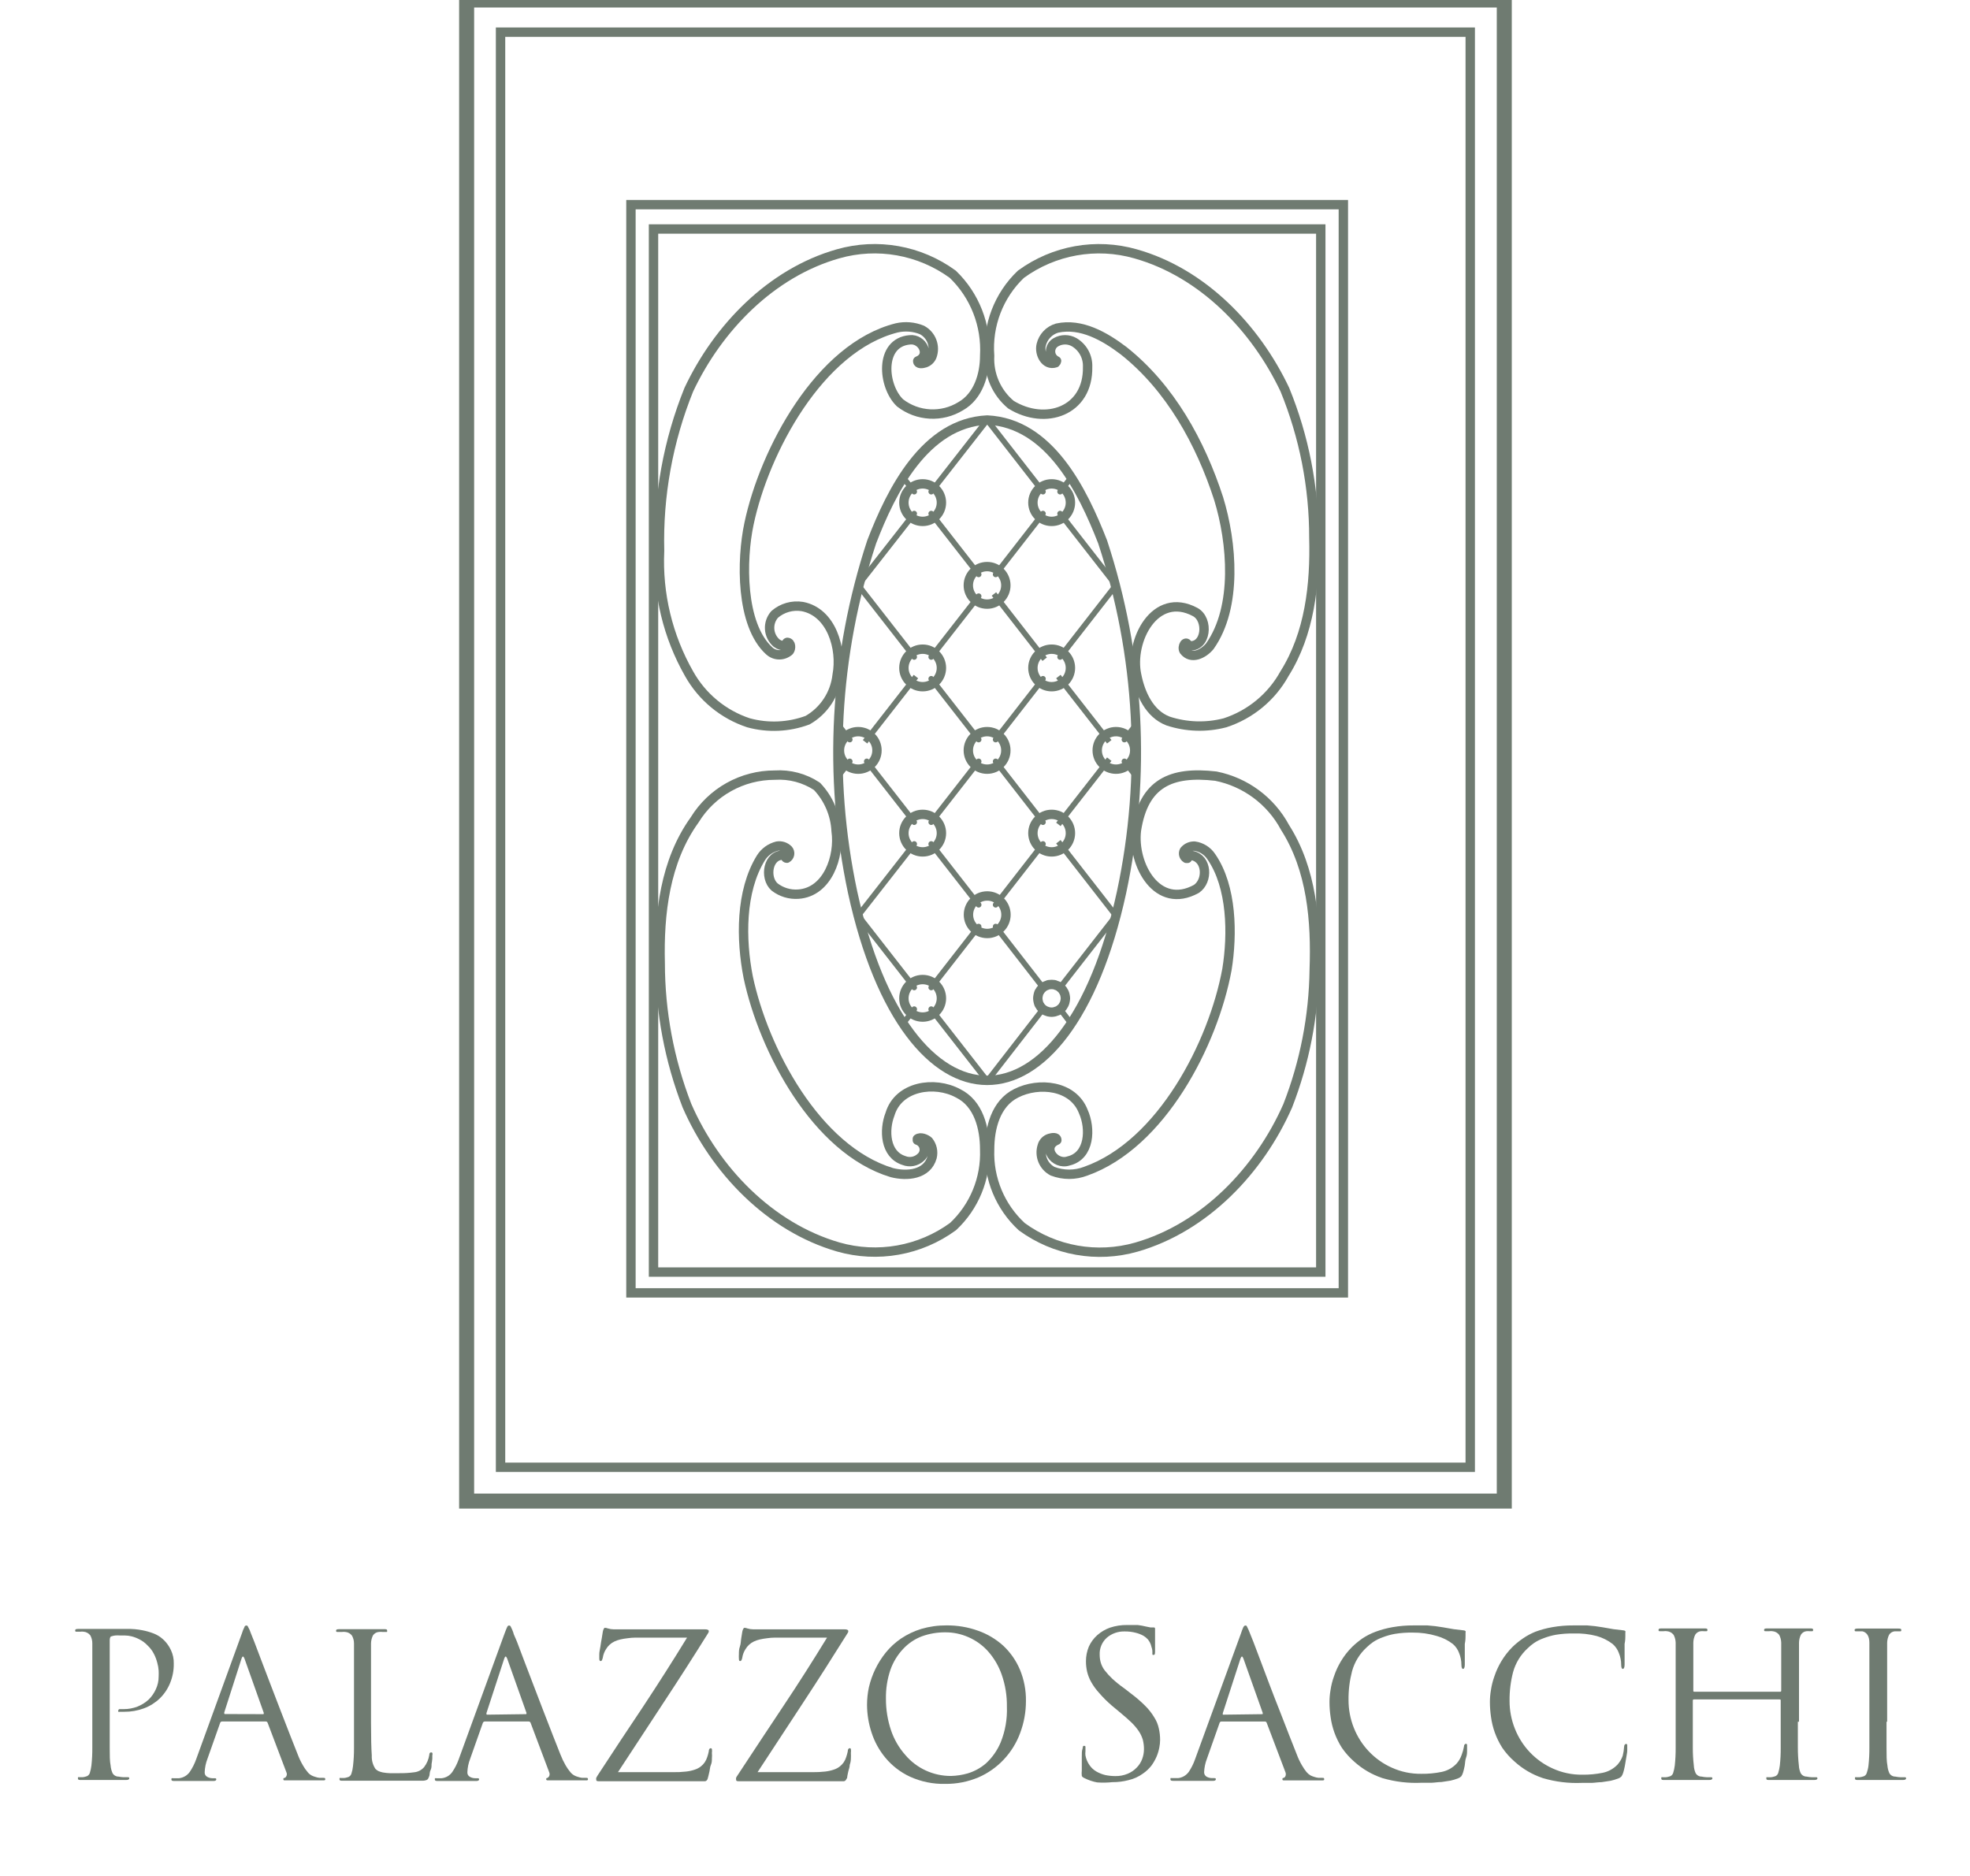 <?xml version="1.0" encoding="UTF-8"?>
<svg width="105px" height="100px" viewBox="0 0 105 100" version="1.1" xmlns="http://www.w3.org/2000/svg" xmlns:xlink="http://www.w3.org/1999/xlink">
    <title>Artboard</title>
    <g id="Artboard" stroke="none" stroke-width="1" fill="none" fill-rule="evenodd">
        <g id="viasacchi5_logo-10_tracciato-01" transform="translate(0, 0)">
            <rect id="Rectangle" x="0" y="82.913" width="105.041" height="17.087"></rect>
            <g id="Group" transform="translate(4.006, 86.623)" fill="#6F7B71" fill-rule="nonzero">
                <g transform="translate(0, 0.02)">
                    <path d="M0.914,3.274 L0.914,1.613 C0.914,1.452 0.914,1.318 0.914,1.224 C0.914,1.129 0.914,1.035 0.914,0.948 C0.914,0.802 0.877,0.659 0.807,0.531 C0.72,0.419 0.591,0.348 0.45,0.336 C0.392,0.327 0.333,0.327 0.276,0.336 L0.087,0.336 C0.027,0.336 1.19402893e-15,0.336 1.19402893e-15,0.269 C1.19402893e-15,0.202 0.054,0.188 0.175,0.188 L0.551,0.188 L0.928,0.188 L1.23,0.188 L1.385,0.188 C1.512,0.188 1.701,0.188 1.969,0.188 C2.238,0.188 2.494,0.188 2.742,0.188 C3.029,0.181 3.315,0.206 3.596,0.262 C3.796,0.301 3.991,0.357 4.181,0.43 C4.312,0.482 4.437,0.549 4.551,0.632 C4.619,0.684 4.684,0.74 4.746,0.8 C4.893,0.949 5.013,1.121 5.102,1.311 C5.211,1.539 5.264,1.791 5.256,2.044 C5.261,2.401 5.192,2.756 5.055,3.086 C4.929,3.392 4.742,3.669 4.504,3.899 C4.262,4.129 3.976,4.307 3.663,4.423 C3.325,4.547 2.968,4.609 2.608,4.605 L2.487,4.605 L2.38,4.605 C2.353,4.611 2.325,4.611 2.299,4.605 C2.288,4.586 2.288,4.563 2.299,4.544 C2.298,4.506 2.323,4.473 2.359,4.463 L2.588,4.463 C2.838,4.464 3.087,4.418 3.321,4.329 C3.538,4.242 3.739,4.117 3.912,3.959 C4.076,3.8 4.208,3.61 4.302,3.401 C4.4,3.191 4.451,2.961 4.45,2.729 C4.455,2.622 4.455,2.514 4.45,2.407 C4.44,2.265 4.415,2.126 4.376,1.99 C4.335,1.829 4.277,1.674 4.201,1.526 C4.116,1.357 4.003,1.205 3.865,1.076 C3.74,0.941 3.592,0.83 3.428,0.746 C3.296,0.676 3.156,0.622 3.011,0.585 C2.893,0.554 2.771,0.539 2.648,0.538 L2.393,0.538 C2.306,0.531 2.218,0.531 2.131,0.538 C2.062,0.547 1.995,0.563 1.929,0.585 C1.875,0.585 1.842,0.679 1.842,0.793 L1.842,5.136 C1.842,5.653 1.842,6.117 1.842,6.52 C1.842,6.924 1.842,7.24 1.889,7.468 C1.9,7.607 1.934,7.743 1.99,7.871 C2.054,7.989 2.178,8.061 2.312,8.06 C2.399,8.078 2.486,8.09 2.574,8.093 L2.796,8.093 C2.85,8.093 2.884,8.093 2.884,8.154 C2.884,8.214 2.823,8.241 2.709,8.241 L1.801,8.241 L1.492,8.241 L1.223,8.241 L0.941,8.241 L0.323,8.241 C0.208,8.241 0.148,8.241 0.148,8.154 C0.148,8.066 0.148,8.093 0.235,8.093 L0.397,8.093 C0.452,8.089 0.506,8.077 0.558,8.06 C0.662,8.044 0.748,7.971 0.78,7.871 C0.821,7.74 0.85,7.605 0.867,7.468 C0.901,7.153 0.917,6.837 0.914,6.52 C0.914,6.117 0.914,5.653 0.914,5.136 L0.914,3.274 Z" id="Path"></path>
                    <path d="M8.886,0.43 C8.922,0.31 8.969,0.193 9.027,0.081 C9.027,0.034 9.088,0.007 9.121,0.007 C9.155,0.007 9.189,0.007 9.216,0.081 C9.275,0.18 9.322,0.286 9.357,0.397 L9.558,0.901 C9.659,1.177 9.787,1.506 9.935,1.896 C10.083,2.286 10.244,2.716 10.425,3.18 C10.607,3.643 10.782,4.107 10.957,4.564 C11.131,5.021 11.299,5.452 11.461,5.862 L11.864,6.883 C11.939,7.084 12.031,7.277 12.14,7.461 C12.21,7.588 12.294,7.708 12.388,7.818 C12.446,7.893 12.52,7.954 12.603,7.999 C12.663,8.031 12.726,8.056 12.792,8.073 C12.865,8.1 12.942,8.119 13.02,8.127 L13.222,8.127 C13.289,8.127 13.329,8.127 13.329,8.187 C13.329,8.248 13.329,8.248 13.262,8.261 L13.114,8.261 L11.978,8.261 L11.42,8.261 L11.185,8.261 C11.131,8.261 11.098,8.261 11.098,8.201 C11.098,8.14 11.098,8.14 11.178,8.127 C11.215,8.105 11.243,8.072 11.259,8.033 C11.291,7.969 11.291,7.894 11.259,7.831 L10.257,5.189 C10.243,5.149 10.206,5.123 10.163,5.122 L7.831,5.122 C7.779,5.121 7.733,5.158 7.723,5.21 L7.051,7.112 C6.962,7.342 6.912,7.585 6.903,7.831 C6.897,7.931 6.949,8.026 7.038,8.073 C7.12,8.119 7.212,8.145 7.307,8.147 L7.414,8.147 C7.488,8.147 7.522,8.147 7.522,8.208 C7.522,8.268 7.468,8.295 7.36,8.295 L6.89,8.295 L6.668,8.295 L6.359,8.295 L6.063,8.295 L5.337,8.295 C5.203,8.295 5.129,8.295 5.129,8.208 C5.129,8.12 5.162,8.147 5.23,8.147 L5.377,8.147 L5.539,8.147 C5.765,8.121 5.97,8.002 6.103,7.818 C6.246,7.609 6.361,7.383 6.446,7.145 L8.886,0.43 Z M10.002,4.732 C10.049,4.732 10.063,4.732 10.049,4.652 L9.027,1.775 C8.969,1.622 8.915,1.622 8.866,1.775 L7.945,4.645 C7.945,4.699 7.945,4.726 7.979,4.726 L10.002,4.732 Z" id="Shape"></path>
                    <path d="M15.769,5.183 C15.769,5.976 15.783,6.561 15.81,6.937 C15.796,7.189 15.865,7.439 16.005,7.65 C16.051,7.695 16.103,7.733 16.159,7.764 C16.235,7.796 16.314,7.821 16.394,7.838 C16.516,7.86 16.64,7.874 16.764,7.878 C16.912,7.878 17.087,7.878 17.295,7.878 C17.551,7.881 17.808,7.866 18.061,7.831 C18.27,7.812 18.462,7.714 18.599,7.555 C18.672,7.458 18.733,7.352 18.781,7.24 C18.825,7.134 18.856,7.023 18.875,6.91 C18.875,6.816 18.908,6.769 18.976,6.769 C19.043,6.769 19.063,6.823 19.036,6.93 C19.036,6.93 19.036,7.018 19.036,7.098 C19.028,7.198 19.014,7.296 18.996,7.394 C18.996,7.502 18.996,7.609 18.942,7.717 C18.888,7.824 18.902,7.925 18.881,8.006 C18.866,8.057 18.846,8.107 18.821,8.154 C18.805,8.193 18.773,8.225 18.734,8.241 C18.673,8.265 18.61,8.278 18.545,8.281 L18.203,8.281 L17.194,8.281 L16.421,8.281 L15.816,8.281 L14.875,8.281 L14.546,8.281 L14.264,8.281 C14.149,8.281 14.089,8.281 14.089,8.194 C14.089,8.107 14.089,8.134 14.176,8.134 L14.338,8.134 C14.393,8.13 14.447,8.119 14.499,8.1 C14.603,8.085 14.689,8.012 14.721,7.912 C14.765,7.781 14.794,7.646 14.808,7.508 C14.845,7.194 14.863,6.877 14.862,6.561 L14.862,1.237 C14.862,1.136 14.862,1.049 14.862,0.961 C14.862,0.816 14.825,0.672 14.754,0.545 C14.669,0.431 14.539,0.36 14.398,0.35 C14.34,0.341 14.281,0.341 14.223,0.35 L13.995,0.35 C13.934,0.35 13.907,0.35 13.907,0.283 C13.907,0.215 13.968,0.202 14.082,0.202 L14.465,0.202 L14.848,0.202 L15.151,0.202 L15.46,0.202 L15.783,0.202 L16.152,0.202 L16.455,0.202 C16.569,0.202 16.63,0.202 16.63,0.283 C16.63,0.363 16.63,0.35 16.542,0.35 L16.388,0.35 C16.321,0.343 16.253,0.343 16.186,0.35 C16.057,0.359 15.94,0.429 15.87,0.538 C15.807,0.67 15.772,0.815 15.769,0.961 C15.769,1.049 15.769,1.136 15.769,1.237 C15.769,1.338 15.769,1.466 15.769,1.627 L15.769,5.196 L15.769,5.183 Z" id="Path"></path>
                    <path d="M22.888,0.43 C22.955,0.249 23.002,0.135 23.029,0.081 C23.056,0.027 23.089,0.007 23.123,0.007 C23.157,0.007 23.19,0.007 23.224,0.081 C23.277,0.183 23.322,0.288 23.358,0.397 C23.358,0.457 23.452,0.625 23.56,0.901 C23.667,1.177 23.788,1.506 23.936,1.896 C24.084,2.286 24.245,2.716 24.427,3.18 C24.608,3.643 24.783,4.107 24.958,4.564 C25.133,5.021 25.301,5.452 25.462,5.862 L25.865,6.883 C25.943,7.083 26.035,7.276 26.141,7.461 C26.214,7.587 26.297,7.706 26.39,7.818 C26.449,7.892 26.522,7.953 26.605,7.999 C26.664,8.031 26.728,8.056 26.793,8.073 C26.867,8.1 26.943,8.119 27.022,8.127 L27.223,8.127 C27.29,8.127 27.331,8.127 27.331,8.187 C27.331,8.248 27.331,8.248 27.264,8.261 L27.116,8.261 L25.98,8.261 L25.429,8.261 L25.187,8.261 C25.133,8.261 25.106,8.241 25.106,8.201 C25.106,8.16 25.106,8.14 25.18,8.127 C25.217,8.104 25.247,8.071 25.267,8.033 C25.295,7.968 25.295,7.895 25.267,7.831 L24.272,5.189 C24.256,5.148 24.216,5.122 24.172,5.122 L21.832,5.122 C21.781,5.124 21.737,5.16 21.725,5.21 L21.053,7.112 C20.963,7.342 20.913,7.585 20.905,7.831 C20.898,7.931 20.951,8.026 21.039,8.073 C21.124,8.12 21.218,8.146 21.315,8.147 L21.422,8.147 C21.49,8.147 21.53,8.147 21.53,8.208 C21.53,8.268 21.476,8.295 21.369,8.295 L20.918,8.295 L20.696,8.295 L20.387,8.295 L20.091,8.295 L19.372,8.295 C19.238,8.295 19.171,8.295 19.171,8.208 C19.171,8.12 19.171,8.147 19.265,8.147 L19.372,8.147 L19.534,8.147 C19.761,8.124 19.967,8.004 20.098,7.818 C20.241,7.609 20.356,7.383 20.441,7.145 L22.888,0.43 Z M24.003,4.732 C24.051,4.732 24.064,4.732 24.051,4.652 L23.029,1.775 C22.971,1.622 22.917,1.622 22.868,1.775 L21.92,4.679 C21.92,4.732 21.92,4.759 21.953,4.759 L24.003,4.732 Z" id="Shape"></path>
                    <path d="M31.855,7.824 C32.093,7.829 32.331,7.818 32.567,7.791 C32.73,7.773 32.89,7.737 33.044,7.683 C33.156,7.645 33.261,7.589 33.353,7.515 C33.431,7.454 33.499,7.381 33.555,7.3 C33.613,7.213 33.658,7.118 33.69,7.018 C33.723,6.921 33.75,6.822 33.77,6.722 C33.77,6.601 33.824,6.547 33.871,6.547 C33.902,6.546 33.929,6.565 33.938,6.594 C33.948,6.661 33.948,6.729 33.938,6.796 C33.947,6.894 33.947,6.993 33.938,7.092 C33.938,7.199 33.938,7.314 33.885,7.435 C33.831,7.555 33.837,7.663 33.811,7.771 C33.784,7.878 33.77,7.966 33.75,8.033 C33.74,8.083 33.727,8.132 33.71,8.181 C33.699,8.214 33.681,8.244 33.656,8.268 C33.634,8.289 33.606,8.303 33.575,8.308 L33.427,8.308 C32.527,8.308 31.626,8.308 30.739,8.308 C29.851,8.308 28.91,8.308 27.963,8.308 C27.835,8.308 27.774,8.308 27.774,8.228 C27.766,8.195 27.766,8.16 27.774,8.127 C27.809,8.057 27.85,7.989 27.895,7.925 C28.693,6.702 29.493,5.492 30.295,4.295 C31.088,3.092 31.861,1.882 32.614,0.652 L29.858,0.652 C29.716,0.653 29.575,0.664 29.435,0.686 C29.303,0.7 29.173,0.722 29.045,0.753 C28.938,0.778 28.834,0.814 28.736,0.861 C28.551,0.951 28.396,1.093 28.292,1.271 C28.206,1.405 28.149,1.556 28.124,1.714 C28.114,1.768 28.096,1.82 28.07,1.869 C28.057,1.893 28.03,1.906 28.003,1.902 C27.963,1.902 27.936,1.862 27.936,1.768 C27.936,1.674 27.936,1.66 27.936,1.533 C27.936,1.405 27.976,1.271 27.996,1.123 C28.016,0.975 28.043,0.82 28.07,0.672 C28.097,0.525 28.111,0.417 28.124,0.336 C28.137,0.256 28.184,0.128 28.231,0.128 C28.287,0.129 28.341,0.141 28.393,0.162 C28.489,0.192 28.588,0.208 28.689,0.209 C29.193,0.209 29.589,0.209 29.878,0.209 L33.555,0.209 C33.703,0.209 33.77,0.242 33.77,0.296 L33.77,0.35 L33.73,0.424 C32.95,1.674 32.157,2.911 31.35,4.134 C30.544,5.357 29.737,6.588 28.931,7.824 L31.855,7.824 Z" id="Path"></path>
                    <path d="M39.302,7.824 C39.527,7.827 39.751,7.816 39.974,7.791 C40.137,7.773 40.297,7.737 40.452,7.683 C40.564,7.645 40.668,7.589 40.761,7.515 C40.838,7.454 40.906,7.381 40.963,7.3 C41.021,7.213 41.066,7.118 41.097,7.018 C41.131,6.921 41.157,6.822 41.178,6.722 C41.178,6.601 41.231,6.547 41.278,6.547 C41.31,6.543 41.339,6.563 41.346,6.594 C41.356,6.661 41.356,6.729 41.346,6.796 C41.351,6.894 41.351,6.993 41.346,7.092 C41.346,7.199 41.326,7.314 41.285,7.435 C41.285,7.555 41.238,7.663 41.211,7.771 C41.184,7.878 41.171,7.966 41.157,8.033 C41.144,8.1 41.157,8.147 41.11,8.181 C41.1,8.214 41.081,8.244 41.057,8.268 C41.034,8.289 41.006,8.303 40.976,8.308 L40.882,8.308 C39.974,8.308 39.074,8.308 38.193,8.308 C37.313,8.308 36.365,8.308 35.424,8.308 C35.289,8.308 35.229,8.308 35.229,8.228 C35.221,8.195 35.221,8.16 35.229,8.127 C35.229,8.093 35.289,8.026 35.35,7.925 C36.156,6.702 36.95,5.492 37.75,4.295 C38.549,3.099 39.322,1.882 40.075,0.652 L37.292,0.652 C37.151,0.653 37.009,0.664 36.869,0.686 C36.738,0.701 36.608,0.723 36.479,0.753 C36.372,0.778 36.269,0.814 36.17,0.861 C35.985,0.951 35.831,1.093 35.726,1.271 C35.64,1.405 35.583,1.556 35.558,1.714 C35.551,1.769 35.533,1.822 35.504,1.869 C35.491,1.893 35.464,1.906 35.437,1.902 C35.397,1.902 35.377,1.862 35.377,1.768 C35.372,1.69 35.372,1.611 35.377,1.533 C35.377,1.412 35.377,1.271 35.431,1.123 C35.484,0.975 35.478,0.82 35.504,0.672 C35.531,0.525 35.545,0.417 35.558,0.336 C35.572,0.256 35.619,0.128 35.673,0.128 C35.726,0.13 35.778,0.141 35.827,0.162 C35.923,0.192 36.023,0.208 36.123,0.209 C36.627,0.209 37.03,0.209 37.313,0.209 L40.996,0.209 C41.137,0.209 41.205,0.242 41.205,0.296 L41.205,0.35 L41.164,0.424 C40.384,1.674 39.594,2.911 38.791,4.134 C37.989,5.357 37.183,6.588 36.372,7.824 L39.302,7.824 Z" id="Path"></path>
                    <path d="M42.307,3.294 C42.464,2.618 42.772,1.986 43.208,1.445 C43.441,1.158 43.715,0.907 44.021,0.699 C44.353,0.477 44.715,0.305 45.096,0.188 C45.533,0.06 45.986,-0.003 46.441,0 C47.013,-0.005 47.582,0.09 48.121,0.283 C48.618,0.457 49.075,0.729 49.466,1.082 C49.847,1.439 50.149,1.872 50.353,2.353 C50.575,2.885 50.685,3.457 50.676,4.033 C50.677,4.616 50.572,5.195 50.366,5.741 C50.173,6.265 49.876,6.745 49.493,7.152 C49.113,7.556 48.656,7.879 48.148,8.1 C47.589,8.336 46.987,8.455 46.38,8.449 C45.727,8.465 45.079,8.332 44.485,8.06 C43.984,7.825 43.541,7.483 43.187,7.058 C42.857,6.661 42.606,6.205 42.448,5.714 C42.29,5.237 42.209,4.738 42.206,4.235 C42.207,3.919 42.24,3.603 42.307,3.294 Z M43.49,5.606 C43.653,6.084 43.909,6.525 44.243,6.903 C44.851,7.623 45.748,8.034 46.69,8.026 C46.985,8.018 47.279,7.973 47.563,7.892 C47.922,7.786 48.255,7.605 48.538,7.361 C48.882,7.047 49.152,6.661 49.331,6.231 C49.574,5.63 49.686,4.984 49.661,4.336 C49.67,3.755 49.577,3.177 49.385,2.628 C49.227,2.17 48.98,1.748 48.659,1.385 C48.367,1.058 48.006,0.799 47.604,0.625 C47.218,0.455 46.802,0.368 46.38,0.37 C45.952,0.366 45.526,0.439 45.123,0.585 C44.744,0.73 44.404,0.96 44.129,1.257 C43.83,1.574 43.602,1.949 43.456,2.36 C43.286,2.857 43.205,3.38 43.214,3.906 C43.211,4.484 43.304,5.059 43.49,5.606 L43.49,5.606 Z" id="Shape"></path>
                </g>
                <g transform="translate(53.645, 0)">
                    <path d="M0.821,8.389 C0.588,8.345 0.361,8.268 0.149,8.161 C0.068,8.125 0.021,8.084 0.008,8.04 C-0.003,7.946 -0.003,7.851 0.008,7.757 C0.008,7.482 0.008,7.246 0.008,7.045 C0.008,6.843 0.008,6.702 0.042,6.615 C0.075,6.527 0.042,6.44 0.129,6.44 C0.216,6.44 0.203,6.48 0.203,6.561 C0.2,6.619 0.2,6.677 0.203,6.736 C0.193,6.809 0.193,6.884 0.203,6.957 C0.237,7.141 0.311,7.315 0.418,7.468 C0.514,7.609 0.64,7.726 0.788,7.811 C0.937,7.896 1.098,7.959 1.265,7.999 C1.438,8.034 1.613,8.052 1.789,8.053 C2.02,8.058 2.249,8.015 2.461,7.925 C2.642,7.85 2.804,7.738 2.939,7.596 C3.066,7.466 3.165,7.31 3.228,7.139 C3.288,6.975 3.32,6.802 3.322,6.628 C3.324,6.456 3.303,6.284 3.261,6.117 C3.213,5.955 3.141,5.801 3.046,5.66 C2.936,5.498 2.81,5.347 2.67,5.21 C2.508,5.055 2.314,4.88 2.085,4.692 L1.601,4.289 C1.36,4.082 1.135,3.858 0.929,3.617 C0.765,3.439 0.623,3.243 0.505,3.032 C0.408,2.859 0.336,2.674 0.29,2.481 C0.25,2.302 0.229,2.119 0.23,1.936 C0.228,1.666 0.281,1.399 0.384,1.15 C0.49,0.917 0.643,0.708 0.835,0.538 C1.032,0.365 1.26,0.23 1.507,0.142 C1.804,0.043 2.115,-0.005 2.428,0 C2.636,0 2.824,0 2.986,0 C3.135,0.018 3.283,0.045 3.429,0.081 L3.665,0.128 L3.806,0.128 C3.88,0.128 3.913,0.128 3.913,0.202 C3.913,0.276 3.913,0.336 3.913,0.525 C3.913,0.713 3.913,0.982 3.913,1.345 C3.913,1.513 3.913,1.593 3.839,1.593 C3.765,1.593 3.779,1.593 3.772,1.553 C3.765,1.513 3.772,1.493 3.772,1.452 C3.772,1.412 3.772,1.298 3.725,1.177 C3.706,1.085 3.674,0.997 3.631,0.915 C3.602,0.866 3.571,0.819 3.537,0.773 C3.468,0.697 3.389,0.632 3.302,0.578 C3.175,0.507 3.039,0.453 2.898,0.417 C2.699,0.364 2.493,0.339 2.287,0.343 C1.943,0.334 1.608,0.451 1.346,0.673 C1.084,0.905 0.943,1.244 0.962,1.593 C0.962,1.737 0.982,1.879 1.023,2.017 C1.068,2.163 1.138,2.299 1.231,2.42 C1.354,2.579 1.489,2.727 1.635,2.864 C1.803,3.018 2.018,3.2 2.307,3.402 L2.609,3.637 C2.885,3.842 3.146,4.066 3.389,4.309 C3.576,4.494 3.738,4.702 3.873,4.927 C3.989,5.108 4.071,5.309 4.115,5.519 C4.162,5.722 4.184,5.929 4.182,6.137 C4.18,6.266 4.167,6.394 4.142,6.52 C4.112,6.684 4.064,6.844 4.001,6.998 C3.927,7.171 3.835,7.335 3.725,7.488 C3.596,7.655 3.442,7.8 3.268,7.919 C3.039,8.086 2.778,8.205 2.502,8.268 C2.221,8.342 1.932,8.378 1.641,8.376 C1.369,8.405 1.095,8.41 0.821,8.389 L0.821,8.389 Z" id="Path"></path>
                    <path d="M8.491,0.451 C8.528,0.332 8.573,0.215 8.625,0.101 C8.659,0.054 8.686,0.027 8.726,0.027 C8.766,0.027 8.793,0.027 8.82,0.101 C8.873,0.204 8.921,0.309 8.961,0.417 C8.988,0.475 9.056,0.643 9.163,0.921 C9.264,1.197 9.392,1.526 9.539,1.916 C9.687,2.306 9.849,2.736 10.023,3.2 C10.198,3.664 10.38,4.128 10.561,4.585 C10.743,5.042 10.904,5.472 11.065,5.882 L11.469,6.904 C11.543,7.104 11.635,7.298 11.744,7.482 C11.815,7.607 11.896,7.726 11.986,7.838 C12.047,7.911 12.12,7.972 12.201,8.019 C12.262,8.049 12.325,8.074 12.39,8.093 C12.466,8.12 12.545,8.138 12.625,8.147 L12.82,8.147 C12.894,8.147 12.927,8.147 12.927,8.208 C12.927,8.268 12.927,8.268 12.867,8.282 L12.712,8.282 L11.583,8.282 L11.025,8.282 L10.79,8.282 C10.729,8.282 10.702,8.282 10.702,8.221 C10.702,8.161 10.702,8.161 10.776,8.147 C10.816,8.128 10.848,8.094 10.864,8.053 C10.889,7.988 10.889,7.916 10.864,7.851 L9.862,5.21 C9.848,5.17 9.81,5.143 9.768,5.143 L7.456,5.143 C7.403,5.142 7.358,5.178 7.348,5.23 L6.676,7.132 C6.588,7.36 6.538,7.601 6.528,7.845 C6.525,7.944 6.576,8.037 6.663,8.087 C6.747,8.133 6.842,8.158 6.938,8.161 L7.046,8.161 C7.12,8.161 7.153,8.161 7.153,8.221 C7.153,8.282 7.099,8.308 6.992,8.308 L6.521,8.308 L6.3,8.308 L5.99,8.308 L5.695,8.308 L4.942,8.308 C4.801,8.308 4.733,8.308 4.733,8.221 C4.733,8.134 4.733,8.161 4.834,8.161 L4.982,8.161 L5.143,8.161 C5.369,8.135 5.574,8.015 5.708,7.831 C5.848,7.622 5.961,7.396 6.044,7.159 L8.491,0.451 Z M9.607,4.753 C9.647,4.753 9.667,4.753 9.647,4.672 L8.625,1.795 C8.572,1.643 8.518,1.643 8.464,1.795 L7.523,4.699 C7.523,4.753 7.523,4.78 7.523,4.78 L9.607,4.753 Z" id="Shape"></path>
                    <path d="M16.033,8.161 C15.481,7.977 14.973,7.682 14.54,7.293 C14.285,7.073 14.059,6.82 13.868,6.541 C13.707,6.287 13.574,6.017 13.472,5.734 C13.376,5.466 13.308,5.189 13.27,4.907 C13.23,4.642 13.21,4.375 13.21,4.107 C13.21,3.898 13.228,3.689 13.263,3.482 C13.3,3.225 13.363,2.973 13.452,2.729 C13.545,2.45 13.669,2.182 13.821,1.929 C13.986,1.653 14.185,1.397 14.413,1.17 C14.583,1.006 14.765,0.856 14.957,0.72 C15.18,0.572 15.419,0.45 15.67,0.357 C15.962,0.249 16.264,0.168 16.57,0.115 C16.941,0.05 17.317,0.018 17.693,0.021 C17.908,0.021 18.157,0.021 18.432,0.021 C18.707,0.04 18.981,0.074 19.252,0.121 L19.831,0.222 L20.348,0.283 C20.39,0.283 20.43,0.297 20.462,0.323 C20.473,0.349 20.473,0.378 20.462,0.404 C20.462,0.444 20.462,0.511 20.462,0.592 C20.462,0.673 20.462,0.814 20.422,1.009 C20.422,1.089 20.422,1.19 20.422,1.304 C20.422,1.419 20.422,1.519 20.422,1.627 C20.422,1.735 20.422,1.835 20.422,1.923 C20.422,2.01 20.422,2.071 20.422,2.111 C20.422,2.266 20.382,2.34 20.328,2.34 C20.274,2.34 20.241,2.266 20.241,2.111 C20.24,1.901 20.199,1.693 20.12,1.499 C20.053,1.312 19.94,1.146 19.79,1.015 C19.534,0.817 19.242,0.671 18.93,0.585 C18.511,0.46 18.076,0.399 17.639,0.404 C17.326,0.399 17.014,0.421 16.705,0.471 C16.475,0.511 16.25,0.574 16.033,0.659 C15.857,0.721 15.69,0.805 15.535,0.908 C15.413,0.992 15.298,1.086 15.193,1.19 C14.818,1.532 14.548,1.972 14.413,2.461 C14.283,2.961 14.219,3.476 14.225,3.993 C14.223,4.502 14.319,5.006 14.507,5.479 C14.69,5.945 14.962,6.372 15.307,6.736 C15.654,7.102 16.069,7.397 16.53,7.603 C17.024,7.827 17.561,7.939 18.103,7.932 C18.466,7.937 18.829,7.903 19.185,7.831 C19.488,7.77 19.765,7.617 19.978,7.394 C20.101,7.257 20.194,7.097 20.254,6.924 C20.307,6.784 20.348,6.64 20.375,6.494 C20.375,6.386 20.429,6.332 20.483,6.332 C20.511,6.332 20.537,6.351 20.543,6.379 C20.547,6.417 20.547,6.456 20.543,6.494 C20.543,6.494 20.543,6.581 20.543,6.689 C20.543,6.796 20.543,6.931 20.489,7.072 C20.435,7.213 20.442,7.361 20.415,7.509 C20.388,7.656 20.355,7.777 20.328,7.865 C20.307,7.937 20.276,8.005 20.234,8.066 C20.18,8.118 20.116,8.157 20.046,8.181 C19.921,8.227 19.793,8.266 19.662,8.295 L19.179,8.369 C19.004,8.369 18.829,8.403 18.648,8.409 L18.11,8.409 C17.408,8.442 16.707,8.358 16.033,8.161 Z" id="Path"></path>
                    <path d="M24.583,8.161 C24.031,7.977 23.523,7.682 23.091,7.293 C22.835,7.073 22.609,6.82 22.418,6.541 C22.257,6.287 22.124,6.017 22.022,5.734 C21.926,5.466 21.858,5.189 21.82,4.907 C21.781,4.642 21.76,4.375 21.76,4.107 C21.76,3.898 21.778,3.689 21.813,3.482 C21.85,3.225 21.913,2.973 22.002,2.729 C22.095,2.45 22.219,2.182 22.371,1.929 C22.536,1.653 22.735,1.397 22.963,1.17 C23.134,1.005 23.318,0.854 23.514,0.72 C23.724,0.574 23.95,0.453 24.186,0.357 C24.479,0.249 24.78,0.168 25.087,0.115 C25.458,0.05 25.833,0.018 26.21,0.021 C26.425,0.021 26.673,0.021 26.949,0.021 C27.224,0.04 27.498,0.074 27.769,0.121 L28.347,0.222 L28.865,0.283 C28.906,0.283 28.947,0.297 28.979,0.323 C28.989,0.349 28.989,0.378 28.979,0.404 C28.979,0.444 28.979,0.511 28.979,0.592 C28.979,0.673 28.979,0.814 28.939,1.009 C28.939,1.089 28.939,1.19 28.939,1.304 C28.939,1.419 28.939,1.519 28.939,1.627 C28.939,1.735 28.939,1.835 28.939,1.923 C28.939,2.01 28.939,2.071 28.939,2.111 C28.939,2.266 28.898,2.34 28.844,2.34 C28.791,2.34 28.757,2.266 28.757,2.111 C28.757,1.901 28.715,1.693 28.636,1.499 C28.57,1.312 28.456,1.146 28.307,1.015 C28.051,0.817 27.758,0.671 27.446,0.585 C27.047,0.482 26.635,0.437 26.223,0.451 C25.91,0.446 25.598,0.468 25.289,0.518 C25.059,0.558 24.834,0.621 24.616,0.706 C24.441,0.768 24.274,0.852 24.119,0.955 C23.997,1.039 23.882,1.133 23.776,1.237 C23.402,1.579 23.131,2.019 22.996,2.508 C22.866,3.008 22.803,3.523 22.808,4.04 C22.806,4.549 22.902,5.053 23.091,5.526 C23.274,5.992 23.545,6.419 23.89,6.783 C24.237,7.149 24.653,7.444 25.114,7.65 C25.608,7.874 26.145,7.986 26.687,7.979 C27.05,7.984 27.413,7.95 27.769,7.878 C28.072,7.817 28.348,7.664 28.562,7.441 C28.684,7.304 28.778,7.144 28.838,6.971 C28.878,6.817 28.902,6.659 28.912,6.5 C28.912,6.393 28.965,6.339 29.019,6.339 C29.048,6.338 29.073,6.358 29.08,6.386 C29.084,6.424 29.084,6.462 29.08,6.5 C29.08,6.5 29.08,6.588 29.08,6.695 C29.08,6.803 29.046,6.937 29.026,7.078 C29.006,7.22 28.979,7.367 28.952,7.515 C28.925,7.663 28.892,7.784 28.865,7.872 C28.844,7.943 28.812,8.011 28.771,8.073 C28.717,8.125 28.653,8.164 28.582,8.187 C28.457,8.234 28.329,8.272 28.199,8.302 L27.715,8.376 C27.54,8.376 27.366,8.409 27.184,8.416 L26.646,8.416 C25.949,8.445 25.252,8.359 24.583,8.161 Z" id="Path"></path>
                    <path d="M38.174,5.156 L38.174,6.541 C38.174,6.857 38.192,7.174 38.228,7.488 C38.234,7.628 38.266,7.764 38.322,7.892 C38.387,8.009 38.511,8.082 38.645,8.08 C38.731,8.099 38.819,8.11 38.907,8.114 L39.129,8.114 C39.189,8.114 39.216,8.114 39.216,8.174 C39.216,8.235 39.156,8.261 39.041,8.261 L38.174,8.261 L37.865,8.261 L37.576,8.261 L37.287,8.261 L36.669,8.261 C36.548,8.261 36.494,8.261 36.494,8.174 C36.494,8.087 36.494,8.114 36.581,8.114 L36.743,8.114 C36.797,8.109 36.852,8.098 36.904,8.08 C37.008,8.065 37.094,7.992 37.126,7.892 C37.167,7.76 37.196,7.625 37.213,7.488 C37.247,7.174 37.263,6.857 37.26,6.541 C37.26,6.137 37.26,5.674 37.26,5.156 L37.26,4.027 C37.26,3.986 37.26,3.966 37.193,3.966 L32.636,3.966 C32.619,3.964 32.602,3.97 32.59,3.981 C32.578,3.993 32.573,4.01 32.575,4.027 L32.575,6.541 C32.574,6.857 32.592,7.174 32.629,7.488 C32.635,7.628 32.667,7.764 32.723,7.892 C32.787,8.009 32.912,8.082 33.046,8.08 C33.132,8.099 33.22,8.11 33.308,8.114 L33.53,8.114 C33.583,8.114 33.617,8.114 33.617,8.174 C33.617,8.235 33.556,8.261 33.442,8.261 L32.575,8.261 L32.266,8.261 L31.977,8.261 L31.688,8.261 L31.069,8.261 C30.948,8.261 30.895,8.261 30.895,8.174 C30.895,8.087 30.895,8.114 30.982,8.114 L31.143,8.114 C31.198,8.109 31.252,8.098 31.305,8.08 C31.408,8.065 31.494,7.992 31.526,7.892 C31.568,7.76 31.597,7.625 31.614,7.488 C31.648,7.174 31.663,6.857 31.661,6.541 C31.661,6.137 31.661,5.674 31.661,5.156 L31.661,1.607 C31.661,1.446 31.661,1.311 31.661,1.217 C31.661,1.123 31.661,1.029 31.661,0.941 C31.657,0.796 31.62,0.654 31.553,0.525 C31.467,0.413 31.338,0.342 31.197,0.33 C31.139,0.321 31.08,0.321 31.022,0.33 L30.834,0.33 C30.774,0.33 30.747,0.33 30.747,0.262 C30.747,0.195 30.8,0.182 30.921,0.182 L31.305,0.182 L31.688,0.182 L31.99,0.182 L32.273,0.182 L32.555,0.182 L32.891,0.182 L33.18,0.182 C33.294,0.182 33.355,0.182 33.355,0.262 C33.355,0.343 33.321,0.33 33.267,0.33 L33.153,0.33 C33.102,0.325 33.05,0.325 32.999,0.33 C32.876,0.343 32.767,0.413 32.703,0.518 C32.639,0.65 32.605,0.795 32.602,0.941 C32.602,1.029 32.602,1.116 32.602,1.217 L32.602,3.489 C32.602,3.536 32.602,3.556 32.662,3.556 L37.22,3.556 C37.267,3.556 37.287,3.556 37.287,3.489 L37.287,1.607 C37.287,1.446 37.287,1.311 37.287,1.217 C37.287,1.123 37.287,1.029 37.287,0.941 C37.283,0.796 37.247,0.654 37.179,0.525 C37.093,0.413 36.964,0.342 36.823,0.33 C36.765,0.321 36.706,0.321 36.648,0.33 L36.46,0.33 C36.4,0.33 36.373,0.33 36.373,0.262 C36.373,0.195 36.427,0.182 36.548,0.182 L36.931,0.182 L37.314,0.182 L37.616,0.182 L37.905,0.182 L38.188,0.182 L38.524,0.182 L38.813,0.182 C38.927,0.182 38.988,0.182 38.988,0.262 C38.988,0.343 38.954,0.33 38.9,0.33 L38.786,0.33 C38.735,0.325 38.683,0.325 38.631,0.33 C38.509,0.343 38.4,0.413 38.336,0.518 C38.272,0.65 38.238,0.795 38.235,0.941 C38.235,1.029 38.235,1.116 38.235,1.217 L38.235,5.156 L38.174,5.156 Z" id="Path"></path>
                    <path d="M42.9,5.156 C42.9,5.674 42.9,6.137 42.9,6.541 C42.9,6.944 42.9,7.26 42.947,7.488 C42.958,7.627 42.992,7.764 43.048,7.892 C43.112,8.009 43.236,8.082 43.37,8.08 C43.456,8.099 43.544,8.11 43.632,8.114 L43.854,8.114 C43.908,8.114 43.942,8.114 43.942,8.174 C43.942,8.235 43.881,8.261 43.767,8.261 L42.9,8.261 L42.591,8.261 L42.301,8.261 L42.012,8.261 L41.394,8.261 C41.273,8.261 41.219,8.261 41.219,8.174 C41.219,8.087 41.219,8.114 41.307,8.114 L41.468,8.114 C41.523,8.109 41.577,8.098 41.629,8.08 C41.732,8.065 41.816,7.991 41.844,7.892 C41.891,7.761 41.923,7.626 41.938,7.488 C41.972,7.174 41.988,6.857 41.986,6.541 C41.986,6.137 41.986,5.674 41.986,5.156 L41.986,1.607 C41.986,1.446 41.986,1.311 41.986,1.217 C41.986,1.123 41.986,1.029 41.986,0.941 C41.986,0.592 41.844,0.39 41.616,0.336 L41.434,0.336 L41.286,0.336 C41.226,0.336 41.199,0.336 41.199,0.269 C41.199,0.202 41.26,0.189 41.374,0.189 L41.683,0.189 L42.026,0.189 L42.315,0.189 L42.604,0.189 L42.886,0.189 L43.222,0.189 L43.511,0.189 C43.626,0.189 43.686,0.189 43.686,0.269 C43.686,0.35 43.653,0.336 43.599,0.336 L43.485,0.336 C43.433,0.332 43.381,0.332 43.33,0.336 C43.207,0.35 43.098,0.419 43.034,0.525 C42.971,0.657 42.936,0.801 42.933,0.948 C42.933,1.035 42.933,1.123 42.933,1.224 C42.933,1.325 42.933,1.452 42.933,1.614 L42.933,5.156 L42.9,5.156 Z" id="Path"></path>
                </g>
            </g>
            <rect id="Rectangle" stroke="#6F7B71" stroke-width="0.8" stroke-linecap="square" x="24.871" y="0" width="55.307" height="80.016"></rect>
            <path d="M52.746,61.276 C52.746,60.14 53.068,58.822 54.164,58.278 C55.367,57.666 57.196,57.848 57.74,59.253 C58.143,60.147 58.096,61.619 56.947,61.887 C56.228,62.136 55.488,61.135 56.329,60.778 C56.329,60.59 56.073,60.644 55.952,60.678 C55.754,60.733 55.601,60.889 55.549,61.088 C55.382,61.61 55.614,62.177 56.1,62.432 C56.669,62.65 57.299,62.65 57.868,62.432 C61.901,61.007 64.67,55.629 65.396,51.677 C65.699,49.808 65.672,47.268 64.563,45.668 C64.36,45.36 64.034,45.154 63.669,45.103 C63.459,45.095 63.258,45.184 63.124,45.345 C63.042,45.488 63.09,45.671 63.232,45.755 L63.292,45.755 C63.333,45.715 63.339,45.641 63.386,45.607 C63.437,45.597 63.49,45.597 63.541,45.607 L63.541,45.607 C64.348,45.762 64.401,46.952 63.77,47.382 C61.693,48.531 60.348,46.105 60.57,44.263 C60.96,41.742 62.412,41.097 64.805,41.373 C66.378,41.687 67.729,42.688 68.488,44.102 C69.92,46.347 70.142,49.103 70.048,51.697 C70.015,54.178 69.537,56.632 68.636,58.943 C67.124,62.378 64.22,65.43 60.57,66.478 C58.474,67.078 56.219,66.677 54.46,65.39 C53.314,64.335 52.687,62.832 52.746,61.276 L52.746,61.276 Z" id="Path" stroke="#6F7B71" stroke-width="0.5" stroke-linecap="square" stroke-linejoin="round"></path>
            <path d="M52.484,18.962 C52.484,19.97 52.141,21.12 51.207,21.651 C50.198,22.272 48.909,22.202 47.973,21.476 C47.039,20.589 46.851,18.256 48.491,18.115 C49.163,18.035 49.634,18.962 48.914,19.244 L48.914,19.244 C48.914,19.426 49.17,19.386 49.298,19.345 C49.469,19.29 49.607,19.162 49.674,18.996 C49.873,18.461 49.646,17.861 49.143,17.591 C48.717,17.416 48.248,17.376 47.799,17.477 C43.671,18.512 40.734,24.051 39.921,27.922 C39.511,29.845 39.464,33.3 41.003,34.698 C41.306,34.974 41.769,34.974 42.072,34.698 C42.172,34.57 42.172,34.254 41.964,34.241 C41.91,34.241 41.897,34.342 41.863,34.382 C41.709,34.449 41.534,34.382 41.393,34.281 C41.174,34.093 41.039,33.824 41.021,33.536 C41.002,33.248 41.099,32.964 41.292,32.749 C41.697,32.399 42.236,32.247 42.764,32.332 C44.317,32.628 44.888,34.577 44.619,35.988 C44.507,36.993 43.923,37.885 43.046,38.388 C42.036,38.764 40.934,38.813 39.894,38.529 C38.549,38.084 37.42,37.151 36.728,35.914 C35.595,33.925 35.049,31.655 35.155,29.367 C35.08,26.425 35.611,23.499 36.714,20.77 C38.267,17.477 41.097,14.546 44.666,13.531 C46.764,12.931 49.021,13.333 50.783,14.62 C51.956,15.75 52.577,17.336 52.484,18.962 Z" id="Path" stroke="#6F7B71" stroke-width="0.5" stroke-linecap="square" stroke-linejoin="round"></path>
            <path d="M52.484,61.276 C52.484,60.14 52.161,58.816 51.059,58.278 C49.815,57.606 47.886,57.888 47.436,59.394 C47.106,60.241 47.167,61.538 48.175,61.861 C48.489,61.988 48.848,61.917 49.089,61.679 C49.231,61.552 49.293,61.358 49.253,61.172 C49.213,60.986 49.076,60.836 48.894,60.778 L48.894,60.778 C48.898,60.756 48.898,60.733 48.894,60.711 C49.056,60.583 49.365,60.711 49.493,60.832 C49.684,61.072 49.753,61.387 49.681,61.686 C49.419,62.627 48.336,62.714 47.53,62.506 C43.497,61.283 40.7,55.959 39.88,52.094 C39.484,50.077 39.457,47.516 40.553,45.735 C40.749,45.42 41.06,45.194 41.42,45.103 C41.639,45.065 41.863,45.138 42.018,45.298 C42.075,45.365 42.1,45.455 42.084,45.542 C42.069,45.63 42.015,45.705 41.937,45.748 C41.85,45.748 41.85,45.641 41.796,45.587 C40.929,45.513 40.721,46.784 41.285,47.281 C41.645,47.56 42.095,47.696 42.549,47.664 C44.115,47.557 44.76,45.648 44.565,44.303 C44.523,43.411 44.16,42.564 43.544,41.917 C42.881,41.478 42.092,41.268 41.299,41.319 C39.555,41.315 37.935,42.219 37.024,43.705 C35.444,45.903 35.121,48.706 35.189,51.341 C35.191,53.939 35.674,56.514 36.614,58.937 C38.113,62.378 41.03,65.416 44.68,66.472 C46.777,67.072 49.035,66.67 50.797,65.383 C51.929,64.324 52.544,62.825 52.484,61.276 L52.484,61.276 Z" id="Path" stroke="#6F7B71" stroke-width="0.5" stroke-linecap="square" stroke-linejoin="round"></path>
            <path d="M52.746,18.962 C52.692,19.962 53.113,20.929 53.882,21.57 C55.71,22.699 58.016,21.926 57.969,19.554 C57.989,19.019 57.716,18.516 57.256,18.243 C56.955,18.069 56.583,18.069 56.282,18.243 C56.097,18.344 55.986,18.541 55.993,18.751 C56,18.961 56.124,19.149 56.315,19.238 C56.31,19.277 56.29,19.312 56.261,19.339 C55.71,19.52 55.381,18.848 55.495,18.384 C55.595,17.955 55.919,17.613 56.342,17.49 C57.626,17.208 58.883,17.934 59.878,18.687 C62.371,20.656 63.985,23.593 64.953,26.578 C65.672,28.917 65.968,32.359 64.482,34.449 C64.153,34.852 63.494,35.189 63.104,34.684 C62.983,34.483 63.205,34.066 63.339,34.422 C64.307,34.55 64.448,33.017 63.696,32.621 C61.565,31.485 60.187,34.153 60.583,35.982 C60.778,36.963 61.256,38.052 62.257,38.435 C63.24,38.758 64.295,38.791 65.295,38.529 C66.643,38.089 67.775,37.155 68.461,35.914 C69.806,33.777 70.095,31.155 70.028,28.668 C70.033,25.96 69.507,23.277 68.482,20.77 C66.922,17.477 64.099,14.539 60.523,13.531 C58.427,12.932 56.173,13.334 54.413,14.62 C53.234,15.744 52.622,17.338 52.746,18.962 L52.746,18.962 Z" id="Path" stroke="#6F7B71" stroke-width="0.5" stroke-linecap="square" stroke-linejoin="round"></path>
            <polyline id="Path" stroke="#6F7B71" stroke-width="0.3" stroke-linecap="round" stroke-linejoin="round" points="44.7 38.67 44.707 38.677 45.291 39.423"></polyline>
            <line x1="57.088" y1="25.462" x2="56.503" y2="26.208" id="Path" stroke="#6F7B71" stroke-width="0.3" stroke-linecap="round" stroke-linejoin="round"></line>
            <polyline id="Path" stroke="#6F7B71" stroke-width="0.3" stroke-linecap="round" stroke-linejoin="round" points="52.161 31.781 52.161 31.781 49.634 35.021 49.634 35.021"></polyline>
            <line x1="52.161" y1="40.586" x2="49.634" y2="43.826" id="Path" stroke="#6F7B71" stroke-width="0.3" stroke-linecap="round" stroke-linejoin="round"></line>
            <line x1="49.634" y1="44.989" x2="52.161" y2="48.229" id="Path" stroke="#6F7B71" stroke-width="0.3" stroke-linecap="round" stroke-linejoin="round"></line>
            <line x1="59.931" y1="40.586" x2="60.523" y2="41.339" id="Path" stroke="#6F7B71" stroke-width="0.3" stroke-linecap="round" stroke-linejoin="round"></line>
            <polyline id="Path" stroke="#6F7B71" stroke-width="0.3" stroke-linecap="round" stroke-linejoin="round" points="49.634 26.208 52.618 22.39 55.589 26.208"></polyline>
            <polyline id="Path" stroke="#6F7B71" stroke-width="0.3" stroke-linecap="round" stroke-linejoin="round" points="49.634 27.378 52.161 30.618 52.161 30.618"></polyline>
            <polyline id="Path" stroke="#6F7B71" stroke-width="0.3" stroke-linecap="square" stroke-linejoin="round" points="53.068 31.781 53.068 31.781 55.589 35.021"></polyline>
            <line x1="55.589" y1="36.183" x2="53.068" y2="39.423" id="Path" stroke="#6F7B71" stroke-width="0.3" stroke-linecap="round" stroke-linejoin="round"></line>
            <line x1="46.199" y1="40.586" x2="48.726" y2="43.826" id="Path" stroke="#6F7B71" stroke-width="0.3" stroke-linecap="round" stroke-linejoin="round"></line>
            <line x1="55.589" y1="44.989" x2="53.068" y2="48.229" id="Path" stroke="#6F7B71" stroke-width="0.3" stroke-linecap="round" stroke-linejoin="round"></line>
            <polyline id="Path" stroke="#6F7B71" stroke-width="0.3" stroke-linecap="round" stroke-linejoin="round" points="52.161 49.392 49.634 52.638 49.634 52.638"></polyline>
            <polyline id="Path" stroke="#6F7B71" stroke-width="0.3" stroke-linecap="round" stroke-linejoin="round" points="55.589 53.794 52.618 57.626 49.634 53.801 49.634 53.794"></polyline>
            <polyline id="Path" stroke="#6F7B71" stroke-width="0.3" stroke-linecap="round" stroke-linejoin="round" points="48.135 25.462 48.141 25.462 48.726 26.208"></polyline>
            <line x1="60.523" y1="38.67" x2="59.931" y2="39.423" id="Path" stroke="#6F7B71" stroke-width="0.3" stroke-linecap="round" stroke-linejoin="round"></line>
            <polyline id="Path" stroke="#6F7B71" stroke-width="0.3" stroke-linecap="round" stroke-linejoin="round" points="55.589 27.378 53.068 30.618 53.068 30.618"></polyline>
            <polyline id="Path" stroke="#6F7B71" stroke-width="0.3" stroke-linecap="square" stroke-linejoin="round" points="48.726 36.183 48.726 36.183 46.199 39.423"></polyline>
            <line x1="56.503" y1="36.183" x2="59.031" y2="39.423" id="Path" stroke="#6F7B71" stroke-width="0.3" stroke-linecap="square" stroke-linejoin="round"></line>
            <polyline id="Path" stroke="#6F7B71" stroke-width="0.3" stroke-linecap="round" stroke-linejoin="round" points="45.291 40.586 44.707 41.332 44.7 41.339"></polyline>
            <line x1="53.068" y1="49.392" x2="55.589" y2="52.638" id="Path" stroke="#6F7B71" stroke-width="0.3" stroke-linecap="round" stroke-linejoin="round"></line>
            <polyline id="Path" stroke="#6F7B71" stroke-width="0.3" stroke-linecap="round" stroke-linejoin="round" points="56.503 53.794 57.081 54.547 57.088 54.547"></polyline>
            <polyline id="Path" stroke="#6F7B71" stroke-width="0.3" stroke-linecap="square" stroke-linejoin="round" points="56.503 52.638 59.481 48.814 56.503 44.989"></polyline>
            <polyline id="Path" stroke="#6F7B71" stroke-width="0.3" stroke-linecap="round" stroke-linejoin="round" points="49.634 36.183 49.634 36.183 52.161 39.423"></polyline>
            <line x1="53.068" y1="40.586" x2="55.589" y2="43.826" id="Path" stroke="#6F7B71" stroke-width="0.3" stroke-linecap="round" stroke-linejoin="round"></line>
            <polyline id="Path" stroke="#6F7B71" stroke-width="0.3" stroke-linecap="round" stroke-linejoin="round" points="48.726 44.989 45.742 48.807 45.742 48.814 45.748 48.82 48.726 52.638 48.726 52.638"></polyline>
            <line x1="59.031" y1="40.586" x2="56.503" y2="43.826" id="Path" stroke="#6F7B71" stroke-width="0.3" stroke-linecap="square" stroke-linejoin="round"></line>
            <polyline id="Path" stroke="#6F7B71" stroke-width="0.3" stroke-linecap="round" stroke-linejoin="round" points="48.726 53.794 48.726 53.801 48.141 54.547 48.135 54.547"></polyline>
            <polyline id="Path" stroke="#6F7B71" stroke-width="0.3" stroke-linecap="round" stroke-linejoin="round" points="56.503 35.021 59.481 31.196 56.503 27.378"></polyline>
            <polyline id="Path" stroke="#6F7B71" stroke-width="0.3" stroke-linecap="round" stroke-linejoin="round" points="48.726 35.021 48.726 35.021 45.748 31.203 45.742 31.196 45.748 31.182 48.726 27.378"></polyline>
            <polygon id="Path" stroke="#6F7B71" stroke-width="0.5" stroke-linecap="square" points="34.832 29.361 34.832 12.207 70.397 12.207 70.397 29.704 70.397 50.998 70.397 67.809 34.832 67.809 34.832 50.998"></polygon>
            <path d="M52.618,22.39 C49.304,22.545 47.51,26.161 46.461,28.884 C44.474,34.913 44.124,41.361 45.446,47.57 C48.357,60.92 56.873,60.94 59.777,47.57 C61.104,41.362 60.756,34.913 58.769,28.884 C57.7,26.154 55.945,22.545 52.618,22.39 Z" id="Path" stroke="#6F7B71" stroke-width="0.5" stroke-linecap="square" stroke-linejoin="round"></path>
            <polygon id="Path" stroke="#6F7B71" stroke-width="0.5" stroke-linecap="square" stroke-linejoin="round" points="56.503 53.794 56.571 53.741 56.631 53.673 56.671 53.606 56.712 53.539 56.745 53.458 56.765 53.378 56.779 53.297 56.786 53.216 56.779 53.136 56.765 53.055 56.745 52.974 56.712 52.894 56.671 52.827 56.631 52.759 56.571 52.699 56.503 52.638 56.443 52.591 56.369 52.551 56.288 52.524 56.208 52.49 56.134 52.484 56.053 52.477 55.966 52.484 55.885 52.49 55.804 52.524 55.73 52.551 55.656 52.591 55.589 52.638 55.529 52.699 55.468 52.759 55.428 52.827 55.381 52.894 55.354 52.974 55.334 53.055 55.32 53.136 55.314 53.216 55.32 53.297 55.334 53.378 55.354 53.458 55.381 53.539 55.428 53.606 55.468 53.673 55.529 53.741 55.589 53.794 55.656 53.842 55.73 53.882 55.804 53.909 55.885 53.936 55.966 53.949 56.053 53.956 56.134 53.949 56.208 53.936 56.288 53.909 56.369 53.882 56.443 53.842"></polygon>
            <circle id="Oval" stroke="#6F7B71" stroke-width="0.5" stroke-linecap="round" stroke-linejoin="round" cx="49.177" cy="53.216" r="1"></circle>
            <circle id="Oval" stroke="#6F7B71" stroke-width="0.5" stroke-linecap="round" stroke-linejoin="round" cx="52.618" cy="48.76" r="1"></circle>
            <circle id="Oval" stroke="#6F7B71" stroke-width="0.5" stroke-linecap="round" stroke-linejoin="round" cx="49.177" cy="44.411" r="1"></circle>
            <circle id="Oval" stroke="#6F7B71" stroke-width="0.5" stroke-linecap="round" stroke-linejoin="round" cx="56.053" cy="44.411" r="1"></circle>
            <circle id="Oval" stroke="#6F7B71" stroke-width="0.5" stroke-linecap="round" stroke-linejoin="round" cx="52.611" cy="40.001" r="1"></circle>
            <circle id="Oval" stroke="#6F7B71" stroke-width="0.5" stroke-linecap="square" stroke-linejoin="round" cx="45.742" cy="40.001" r="1"></circle>
            <circle id="Oval" stroke="#6F7B71" stroke-width="0.5" stroke-linecap="square" stroke-linejoin="round" cx="59.481" cy="40.001" r="1"></circle>
            <circle id="Oval" stroke="#6F7B71" stroke-width="0.5" stroke-linecap="square" stroke-linejoin="round" cx="49.177" cy="35.605" r="1"></circle>
            <circle id="Oval" stroke="#6F7B71" stroke-width="0.5" stroke-linecap="square" stroke-linejoin="round" cx="56.053" cy="35.605" r="1"></circle>
            <circle id="Oval" stroke="#6F7B71" stroke-width="0.5" stroke-linecap="square" stroke-linejoin="round" cx="52.611" cy="31.203" r="1"></circle>
            <circle id="Oval" stroke="#6F7B71" stroke-width="0.5" stroke-linecap="square" stroke-linejoin="round" cx="49.177" cy="26.793" r="1"></circle>
            <circle id="Oval" stroke="#6F7B71" stroke-width="0.5" stroke-linecap="square" stroke-linejoin="round" cx="56.053" cy="26.793" r="1"></circle>
            <rect id="Rectangle" stroke="#6F7B71" stroke-width="0.5" stroke-linecap="square" x="26.679" y="1.714" width="51.684" height="76.501"></rect>
            <polygon id="Path" stroke="#6F7B71" stroke-width="0.5" stroke-linecap="square" points="33.629 28.81 33.629 10.909 71.6 10.909 71.6 29.166 71.6 51.381 71.6 68.918 33.629 68.918 33.629 51.381"></polygon>
        </g>
    </g>
</svg>